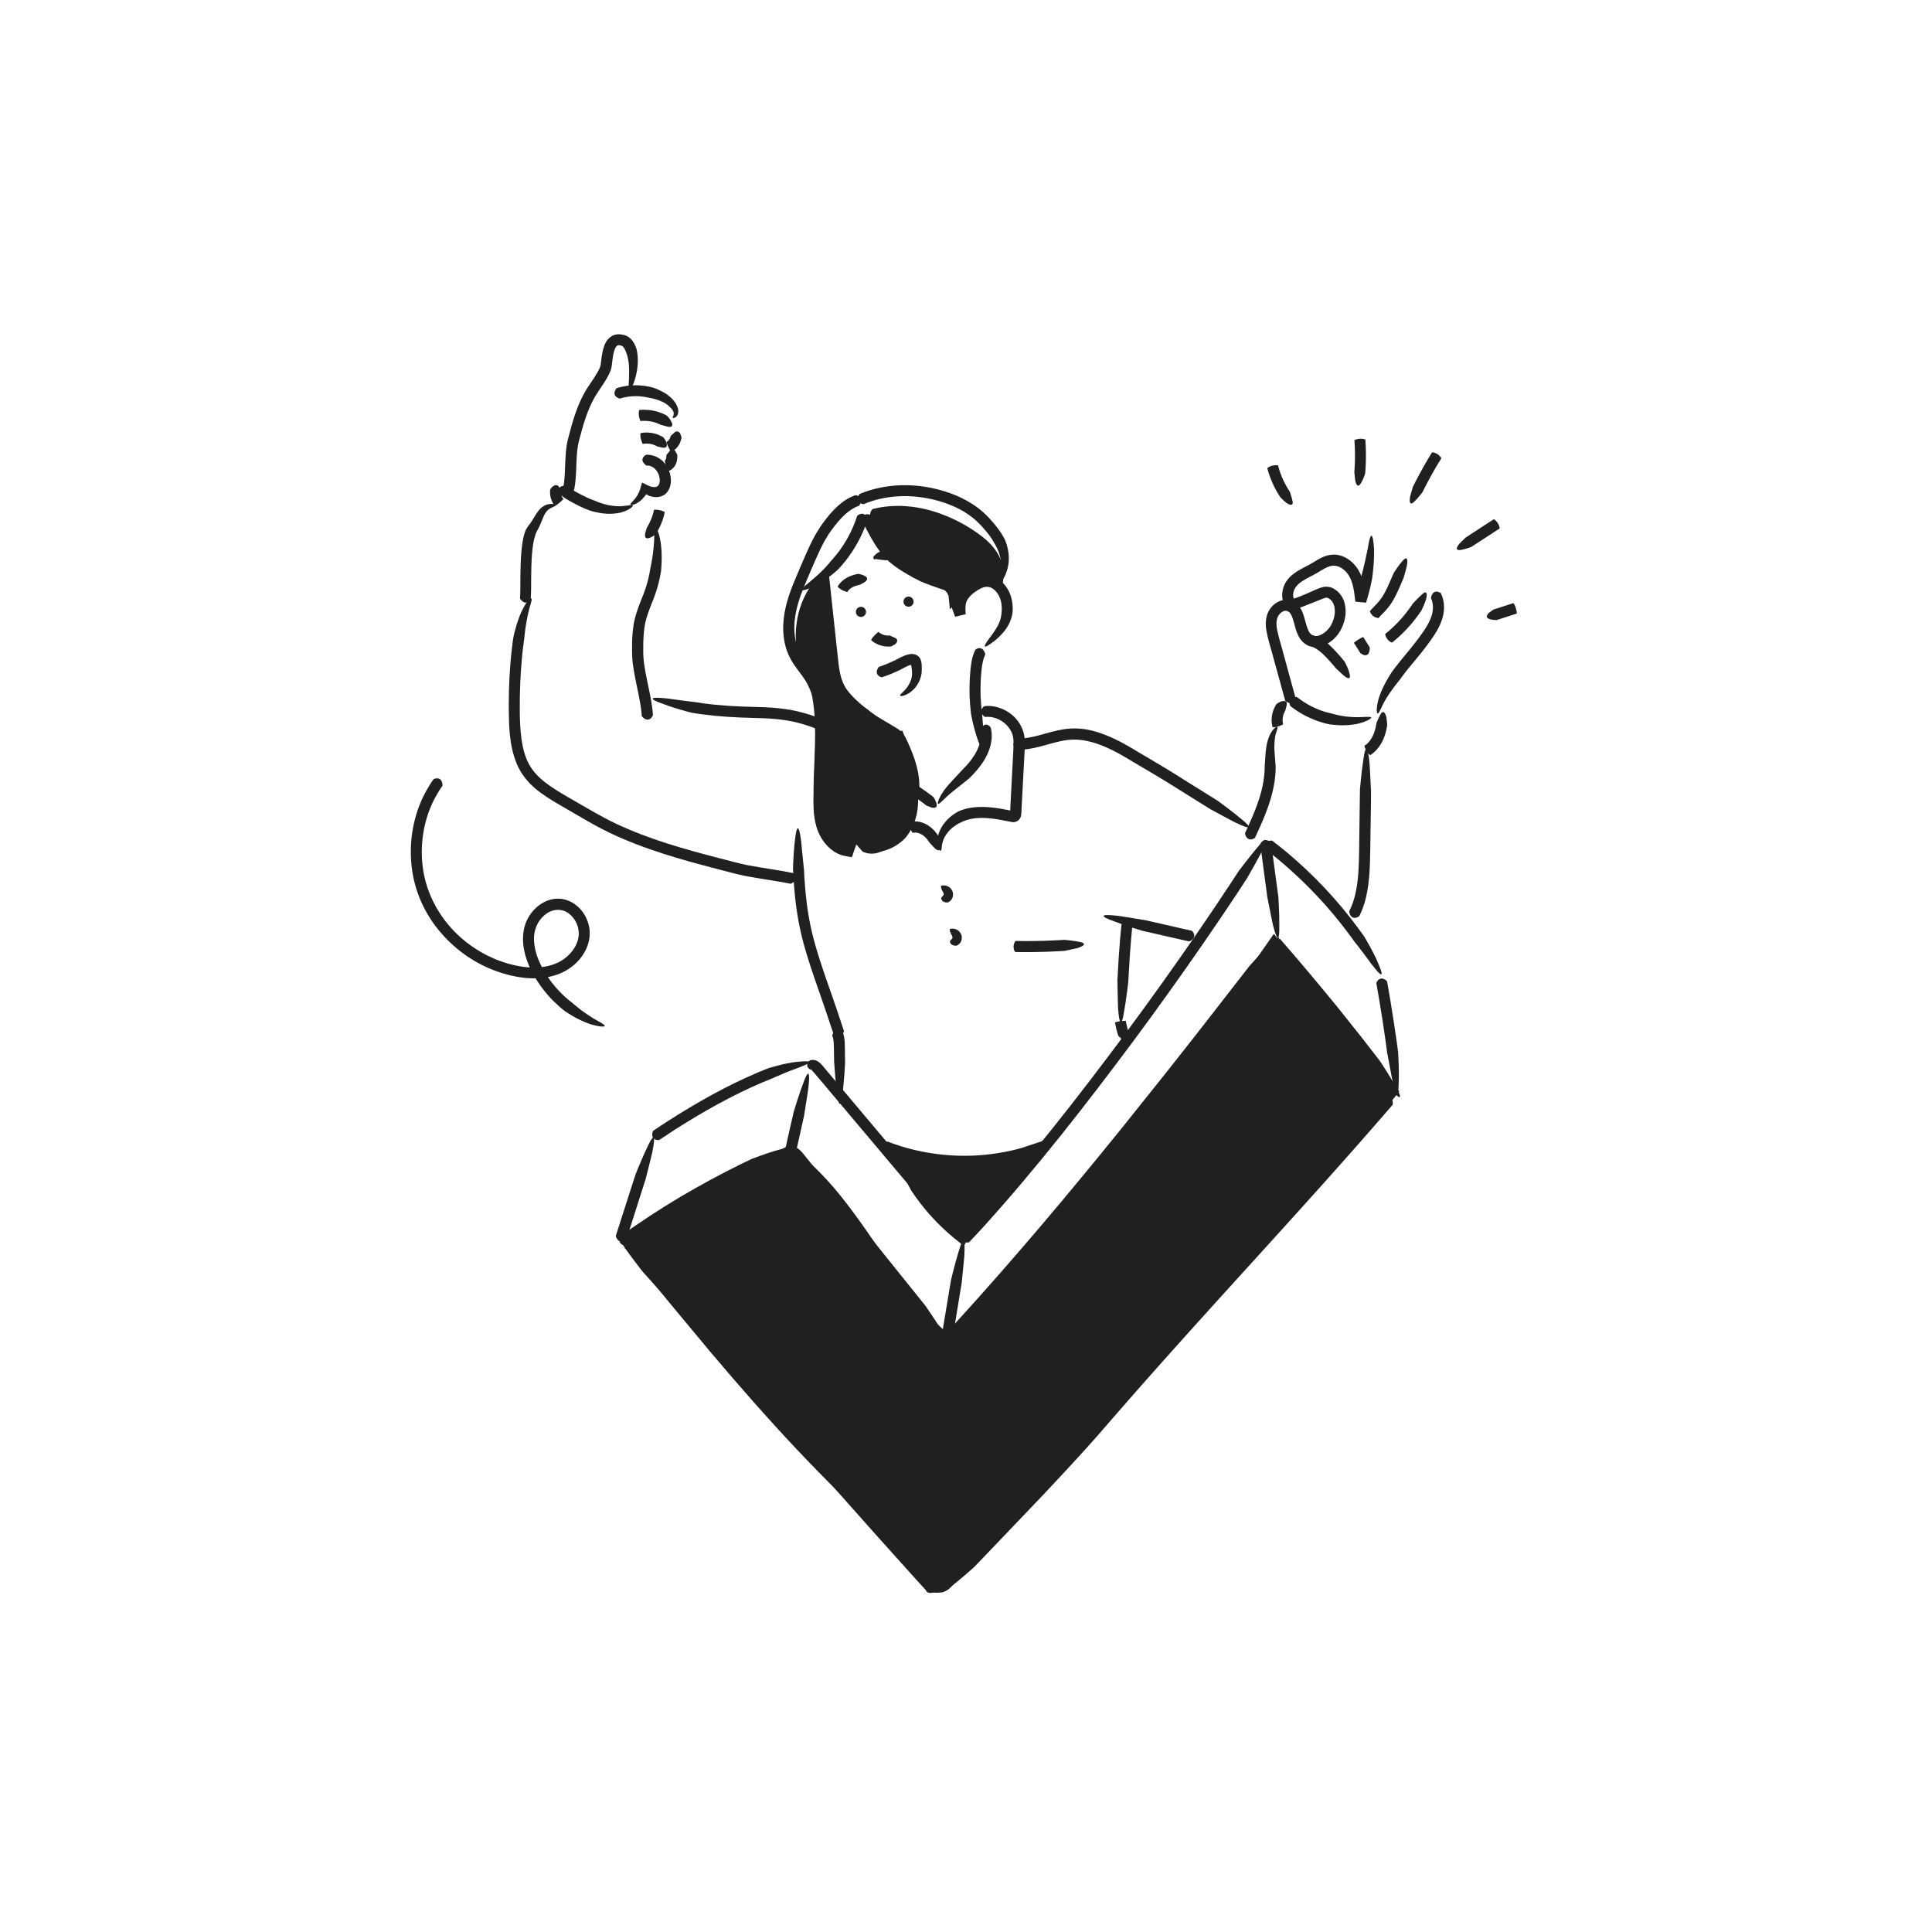 <svg xmlns="http://www.w3.org/2000/svg" viewBox="0 0 240 240"><path fill="#202020" d="M116.27 196.89s.03.03.04.09c.06.35-.01 1.01-.93.88-.02 0-.09-.02-.11-.04l-1.53-1.68c-6.33-6.99-12.55-14.08-18.78-21.14l-9.36-10.59-5.8-6.48s-1.29-1.64-2.12-2.85c-1.46-2.02-.57-1.5.59-.47-.08-.14 2.66 2.55 2.66 2.55l6.16 6.89 9.21 10.41c6.13 6.94 12.24 13.91 18.46 20.77l1.53 1.67Z"/><path fill="#202020" d="M77.86 154.68s-.04.03-.09.02c-.36.02-1.01-.13-.76-1.03 0-.02.03-.08.06-.11.62-.45 1.24-.88 1.87-1.31 2.4-1.65 4.87-3.2 7.41-4.63 1.26-.72 2.55-1.41 3.84-2.08l1.95-.98 1.25-.6s1.96-.76 3.39-1.14c2.4-.69 1.6-.03.25.71.08-.02-.74.4-1.56.84l-1.66.9-1.3.63-1.89.95c-1.25.65-2.5 1.32-3.72 2.02-2.46 1.4-4.85 2.9-7.18 4.5-.62.43-1.23.86-1.84 1.3Z"/><path fill="#202020" d="M98.2 143.73v-.03c.04-.11-.08-.26-.22-.43-.07-.09-.14-.19-.13-.34s.09-.38.48-.51c.02 0 .16-.03.21-.02.67.21.96.59 1.24.92l.71.88 14.48 18.02s1.19 1.71 1.95 2.98c1.32 2.11.47 1.53-.62.44.08.14-2.5-2.7-2.5-2.7l-14.37-17.88-.71-.88c-.18-.25-.45-.45-.52-.46Z"/><path fill="#202020" d="M118.42 166.68s-.03.03-.08.04c-.35.09-1 .07-.95-.86 0-.02.01-.09.03-.12l1.53-1.67c7.1-7.79 13.89-15.87 20.52-24.08 3.31-4.11 6.59-8.24 9.84-12.4l5.89-7.58s1.38-1.56 2.44-2.59c1.74-1.78 1.38-.81.57.5.12-.11-2.04 3.06-2.04 3.06l-6.27 8.07c-3.2 4.09-6.43 8.16-9.69 12.2-6.53 8.08-13.23 16.04-20.23 23.73l-1.54 1.68Z"/><path fill="#202020" d="M158.01 117.58s-.03-.03-.03-.09c-.05-.35.04-1.01.95-.86.02 0 .09.02.11.04l1.49 1.72c1.97 2.3 3.91 4.62 5.82 6.97l2.83 3.55 2.24 2.89s1.16 1.74 1.87 3.04c1.25 2.16.41 1.55-.63.42.08.14-2.42-2.76-2.42-2.76l-2.27-2.91-2.78-3.47c-1.87-2.3-3.77-4.58-5.7-6.82l-1.48-1.71Zm13.95 18.78s.03-.03.08-.05c.34-.1 1.01-.11.98.82 0 .02-.01.09-.03.12l-1.49 1.72c-9.17 10.56-18.73 20.76-27.99 31.19a748 748 0 0 0-6.9 7.88c-2.32 2.64-4.71 5.19-7.1 7.74l-7.24 7.58-1.26 1.31s-1.55 1.4-2.72 2.3c-1.94 1.57-1.46.65-.51-.56-.13.1 2.37-2.81 2.37-2.81l1.99-2.06 7.1-7.45c2.34-2.5 4.69-5.01 6.92-7.59 2.25-2.6 4.52-5.18 6.8-7.75 9.14-10.27 18.52-20.3 27.52-30.66l1.49-1.71Zm-73.02 6.46s-.01.04-.05.08c-.25.25-.83.55-1.25-.29 0-.02-.03-.09-.03-.12l.49-2.21.21-.9.28-1.23s.59-1.99 1.11-3.37c.83-2.36.91-1.34.73.2.06-.15-.55 3.65-.55 3.65l-.24 1.06-.2.91zm-21.13 11.12s-.01.04-.06.07c-.28.23-.88.49-1.23-.37 0-.02-.02-.09-.02-.12l.69-2.16 1.37-4.27.39-1.2s.77-1.94 1.41-3.27c1.03-2.27 1.02-1.24.71.28.08-.14-.87 3.58-.87 3.58l-.33 1.03-1.36 4.27-.69 2.16Z"/><path fill="#202020" d="M81.91 141.61s-.04.02-.09.02c-.35 0-1-.15-.74-1.05 0-.02.03-.08.06-.11.63-.43 1.27-.85 1.91-1.26 3.57-2.28 7.27-4.37 11.2-6.03l1.19-.48s2.03-.64 3.53-.79c2.52-.27 1.55.25.14.75.08 0-.78.27-1.63.63-.85.35-1.71.74-1.71.74l-.99.4c-3.82 1.62-7.47 3.68-10.99 5.93-.63.41-1.26.82-1.88 1.24Zm36.43 24.6s0 .04-.05.08c-.24.27-.8.61-1.27-.19 0-.01-.04-.08-.04-.11l.37-2.24.58-3.5.21-1.25s.48-2.03.92-3.44c.69-2.4.83-1.37.74.17.06-.15-.34 3.67-.34 3.67l-.18 1.07-.57 3.5z"/><path fill="#202020" d="m100.9 133.02-.01-.03c-.03-.09-.16-.13-.25-.15-.06 0-.13-.06-.27-.22-.11-.14-.18-.43.07-.76.02-.02.12-.12.18-.14.36-.13.79-.02 1.07.19.27.19.41.39.53.52l.73.87 14.26 16.94s1.23 1.68 2.02 2.93c1.37 2.08.5 1.52-.61.45.08.14-2.56-2.64-2.56-2.64l-14.15-16.8c-.42-.52-1.21-1.4-1-1.16Z"/><path fill="#202020" d="M120.45 154.28s-.03.03-.09.04c-.35.09-1 .06-.94-.87 0-.02.02-.09.03-.12l1.54-1.65c6.75-7.45 12.96-15.42 18.97-23.51 3-4.05 5.93-8.15 8.79-12.31 1.43-2.07 2.84-4.16 4.22-6.27l.91-1.39s1.25-1.66 2.2-2.79c1.57-1.93 1.3-.94.61.45.06-.06-.38.75-.84 1.58-.46.82-.94 1.66-.94 1.66l-1.3 1.99c-1.38 2.07-2.77 4.13-4.18 6.17-2.83 4.09-5.72 8.13-8.68 12.12-5.94 7.97-12.05 15.82-18.75 23.21l-1.56 1.67Z"/><path fill="#202020" d="M156.55 104.93s0-.04.02-.09c.15-.32.59-.82 1.27-.18.01.01.06.07.07.1l.3 2.25.42 3.14.17 1.25s.14 2.08.12 3.55c.04 2.49-.39 1.55-.76.05 0 .16-.74-3.61-.74-3.61l-.14-1.08-.42-3.14-.3-2.25Z"/><path fill="#202020" d="M157.22 105.53s-.04-.03-.05-.08c-.12-.33-.17-1 .76-1.03.02 0 .09 0 .12.02.61.46 1.2.95 1.8 1.43 3.32 2.79 6.32 5.96 8.88 9.45.25.34.51.69.75 1.04 0 0 1.1 1.81 1.67 3.18 1.01 2.29.24 1.57-.67.35.02.08-.49-.67-1.06-1.41-.55-.75-1.15-1.48-1.15-1.48-.2-.3-.42-.58-.63-.87-2.5-3.4-5.43-6.49-8.66-9.21-.58-.47-1.16-.95-1.75-1.4Zm13.74 16.64s0-.04.02-.09c.14-.33.55-.85 1.26-.25.01.01.06.07.07.1l.39 2.24q.435 2.64.81 5.28l.17 1.26s.13 2.09.08 3.57c-.03 2.5-.43 1.54-.76.04 0 .08-.17-.82-.34-1.74-.18-.93-.35-1.86-.35-1.86l-.14-1.07c-.24-1.75-.51-3.5-.8-5.24l-.39-2.23Z"/><path fill="#212121" d="M77.89 154.33c9.36 11.55 18.76 23.13 29.58 33.33 3.2 3.01 6.62 5.35 8.1 9.49.79.06 1.46.16 1.99-.42 8.51-9.26 17.02-18.52 25.53-27.77 4.09-4.46 8.19-8.91 12.28-13.37 6-6.53 12.01-13.07 17.56-19.99-4.89-6.14-9.77-12.28-14.66-18.42-3.28 4.68-6.56 9.36-9.83 14.05-3.29 4.7-7.1 8.31-10.66 13.46-1.91 2.76-5.68 6.27-8.04 8.66-2.21 2.24-3.44 4.23-5.41 6.69-2.12 2.66-4.31 4-6.44 6.66-7.47-5.79-11.48-17.37-19.99-23.57-6.28 3.72-13.63 6.43-19.69 11.32"/><path fill="#202020" d="M77.66 155.14s-.03-.04-.03-.09c-.04-.36.07-1.01.98-.82.02 0 .09.03.11.05l1.39 1.72 4.03 4.94 5.13 6.18c3.45 4.09 6.98 8.11 10.64 12.01 3.69 3.89 7.43 7.65 11.49 11.18 1 .92 1.97 1.91 2.82 3.02.41.57.82 1.14 1.15 1.77.18.3.32.63.48.95.07.14.15.36.19.45-.14 0 .38.03.55 0 .22-.03.33-.09.46-.23l1.36-1.48 2.72-2.96 21.77-23.69 10.89-11.84c3.63-3.95 7.26-7.89 10.8-11.9 1.77-2.01 3.52-4.03 5.23-6.08l2.23-2.72-2.13-2.68-10.02-12.59-1.25-1.57-.35-.44-2.09 2.99-4.61 6.59c-1.55 2.18-3.03 4.43-4.73 6.55-1.68 2.12-3.47 4.13-5.16 6.19-.85 1.04-1.68 2.09-2.47 3.16-.77 1.06-1.56 2.24-2.47 3.27-1.79 2.08-3.75 3.97-5.66 5.86-.97.95-1.87 1.88-2.71 2.91-.84 1.02-1.62 2.11-2.44 3.19-.81 1.07-1.67 2.19-2.65 3.17-.97.99-1.99 1.88-2.94 2.8-.32.31-.63.63-.93.95-.34.37-.45.48-1.16 1.34l-.22.26s-.07.13-.11.09l-.13-.11-.52-.44-.72-.61c-.37-.29-.71-.61-1.03-.95-1.36-1.29-2.53-2.72-3.65-4.18-2.23-2.93-4.18-6.01-6.29-8.94-2.12-2.91-4.36-5.75-7.14-7.97l-.63-.5-.86.5c-.8.45-1.61.88-2.42 1.31l-4.87 2.48c-1.62.82-3.22 1.66-4.79 2.55l-1.29.76-.32.19-.63.39-3.09 1.68c-2.12 1.27-1.55.45-.41-.64-.07.04.63-.57 1.39-1.15.75-.59 1.55-1.15 1.55-1.15l.61-.38.31-.18.42-.25 1.12-.65c.75-.43 1.51-.83 2.27-1.24 1.52-.8 3.05-1.57 4.58-2.34 1.52-.77 3.04-1.55 4.52-2.37l1.1-.63.43-.25c.18-.08.37-.27.55-.26l.84.66 1.03.82.97.89c2.58 2.38 4.65 5.18 6.64 7.99 1.97 2.81 3.82 5.68 5.9 8.35 1.06 1.31 2.14 2.6 3.36 3.74.29.3.62.55.93.82l.14.12.25-.28.45-.49c.3-.32.61-.63.92-.94.99-.96 2-1.84 2.92-2.78.93-.93 1.72-1.96 2.54-3.03.81-1.07 1.6-2.17 2.48-3.24.86-1.07 1.84-2.08 2.8-3.02 1.92-1.9 3.85-3.77 5.58-5.78.88-.99 1.59-2.06 2.41-3.19.81-1.1 1.65-2.17 2.51-3.22 1.71-2.09 3.49-4.09 5.14-6.17 1.66-2.06 3.13-4.29 4.68-6.49l4.61-6.59 2.52-3.6.58-.82s.05-.07.07-.01l.08.1.16.2.31.39.91 1.14 1.25 1.57 10.02 12.59 1.25 1.57.63.79.37.47.31.39.16.2c.05.07.13.13.04.2l-2.87 3.51c-1.72 2.07-3.48 4.1-5.25 6.11-3.56 4.03-7.19 7.97-10.82 11.92l-10.88 11.84-21.77 23.69-2.72 2.96-1.36 1.48c-.31.36-.84.62-1.29.66-.5.05-.65.02-1.46-.04-.08-.02-.18 0-.23-.04l-.09-.23-.19-.47c-.09-.22-.12-.32-.19-.48-.14-.28-.26-.58-.43-.85-.29-.56-.66-1.08-1.04-1.6-.78-1.02-1.69-1.95-2.67-2.85-4.03-3.51-7.87-7.35-11.56-11.25-3.69-3.92-7.23-7.96-10.69-12.06l-5.15-6.19-4.03-4.95-1.39-1.72Zm23.98-83.37s0-.05.02-.09c.16-.32.61-.8 1.27-.15.01.01.06.07.07.1l.24 2.25.91 8.44c.16 1.4.43 2.63 1.25 3.61.4.5.88.97 1.39 1.42.38.33.67.55 1.03.81 0 0 .38.32.93.72s1.27.87 1.89 1.23c1.07.58 1.41.8 1.24.9-.16.09-.81.02-1.57-.22.07.04-.83-.24-1.71-.67-.88-.41-1.72-.97-1.72-.97l-.54-.42c-.19-.15-.31-.25-.63-.53-.54-.48-1.07-1.01-1.52-1.62-.46-.61-.82-1.35-1.02-2.08-.21-.73-.31-1.46-.39-2.16l-.89-8.32-.24-2.26Z"/><path fill="#202020" d="M106.46 64.12s.01-.04.06-.07c.27-.21.88-.52 1.23.36 0 .02.02.09.02.12-.24.75-.53 1.49-.88 2.2-.53 1.07-1.17 2.08-1.92 3.02-.28.34-.56.68-.87.99 0 0-.39.38-.97.82-.58.45-1.36.94-2.03 1.27-1.14.56-1.56.56-1.5.4.05-.18.54-.57 1.12-1.05-.07.03.64-.52 1.28-1.15.66-.62 1.23-1.35 1.23-1.35.24-.25.45-.52.68-.79a15 15 0 0 0 2.56-4.78Z"/><path fill="#202020" d="M107.1 64.67s-.02-.04 0-.09c.04-.36.3-.96 1.14-.58.02 0 .08.05.1.07.33.68.66 1.34 1.02 1.98.55.98 1.17 1.91 1.94 2.63.75.68 1.78 1.3 2.74 1.84.36.2.73.38 1.1.56 0 0 .42.24 1.05.59.55.3 1.27.69 2.03 1.1 2.21 1.13 1.19 1.08-.32.69.07.04-.82-.22-1.72-.54-.9-.31-1.81-.69-1.81-.69q-.495-.24-.99-.51c-1.06-.6-2.05-1.17-3.03-2.04-.93-.88-1.6-1.91-2.19-2.95-.38-.68-.73-1.37-1.06-2.05Z"/><path fill="#202020" d="M117.84 73.85s0-.05.02-.1c.14-.36.59-.81 1.26-.21.01.01.06.06.07.09.11.7.29 1.39.54 2.05l.11.27.03.07v.03l.02.02-1.31.32v-.17h-.01c-.03-.42-.05-.88.04-1.38.08-.5.32-1.02.62-1.41.31-.4.67-.71 1.03-.97s.74-.51 1.21-.7c.46-.19 1.02-.3 1.57-.19.55.1 1.04.37 1.42.72.75.68 1.16 1.64 1.29 2.56.07.48.07.97 0 1.45 0 0-.09.61-.47 1.31-.37.71-1.02 1.42-1.6 1.89-1.99 1.57-1.44.63-.52-.55-.07.05.52-.64.88-1.41.38-.76.39-1.58.39-1.58.03-.31.02-.61-.02-.92-.1-.69-.39-1.32-.86-1.74s-.96-.52-1.56-.27c-.58.25-1.28.75-1.66 1.24-.4.49-.44 1.06-.38 1.87s.01.15.01.15v.01l-1.31.32v-.02l-.02-.04-.03-.08-.12-.31c-.29-.75-.49-1.53-.62-2.33Zm-11.57-12.32s.05-.02.11 0c.2.04.44.16.54.37.11.2.07.49-.14.85 0 .01-.05.07-.07.08-.6.19-1.17.58-1.69 1.03-.64.58-1.21 1.28-1.75 2.02-.53.72-.96 1.51-1.36 2.33-.77 1.65-1.53 3.44-2.21 5.13-.67 1.71-1.13 3.47-1.01 5.21.06.86.26 1.71.63 2.46s.95 1.46 1.52 2.24 1.14 1.7 1.36 2.77c.19.97.3 1.93.36 2.89.12 1.93.05 3.84-.02 5.72s-.16 3.76-.06 5.57l.04.54.04.32c.02.21.06.42.09.62 0 0 .03.49.17 1.13.13.64.41 1.4.83 1.92.35.44.69.65.86.8.18.15.22.24.14.28-.15.07-.88 0-1.57-.57.06.09-.77-.62-1.18-1.57-.45-.93-.64-1.93-.64-1.93-.04-.23-.06-.46-.09-.68l-.03-.34-.03-.38-.03-.72c-.06-1.89.04-3.76.11-5.6s.12-3.67-.03-5.47c-.08-.87-.19-1.84-.4-2.6-.23-.76-.71-1.46-1.26-2.2-.54-.73-1.16-1.51-1.57-2.47-.41-.94-.6-1.96-.63-2.95-.07-2 .5-3.92 1.19-5.67.73-1.75 1.42-3.41 2.23-5.14.42-.85.9-1.7 1.47-2.49.56-.77 1.17-1.53 1.92-2.2.61-.54 1.32-1.04 2.16-1.31Z"/><path fill="#202020" d="M107.32 62.63s-.04.02-.09 0c-.33-.07-.97-.33-.52-1.17 0-.02.05-.08.08-.1.74-.31 1.5-.55 2.27-.72 3.12-.7 6.4-.37 9.36.77 1.48.58 2.9 1.41 4.07 2.55.57.58 1.08 1.15 1.56 1.81.34.47.55.82.78 1.27 0 0 .25.52.39 1.29.16.76.13 1.76-.12 2.5-.18.63-.41 1-.56 1.19-.15.2-.24.22-.27.13-.08-.17.06-.78.09-1.49-.03.07.08-.78-.15-1.6-.19-.82-.68-1.56-.68-1.56-.1-.17-.19-.35-.3-.52-.11-.18-.19-.29-.44-.62-.42-.54-.93-1.12-1.42-1.58-1.01-.95-2.26-1.66-3.59-2.16-2.67-1-5.65-1.28-8.42-.66-.7.16-1.39.38-2.05.65Zm3.51 28.63s0-.01.02-.03c.15-.14.58-.42 1.2-.45h.06c0 .01.08.22.19.53.1.31.24.72.38 1.12.27.81.49 1.63.49 1.63s.02.57-.09 1c-.12.71-.48.52-.74.18-.02.05-.5-.85-.5-.85s-.22-.78-.48-1.56c-.13-.39-.26-.78-.36-1.07-.11-.29-.18-.49-.18-.5Zm-1.22-7.13s-.05.01-.1 0c-.39-.09-.88-.47-.39-1.22 0-.01.05-.07.08-.08.66-.2 1.37-.52 1.99-.81.37-.19.79-.44 1.29-.62.12-.04.24-.08.4-.12.22-.04.42-.06.62-.02.4.06.75.32.88.72 0 0 .02.06.05.17.01.05.03.14.04.2 0 .05.01.11.02.18.02.27.03.57 0 .99-.06.83-.56 1.8-1.2 2.3-.52.45-.95.58-1.19.63-.25.04-.33-.01-.29-.1.07-.17.57-.51.95-1.07-.06.05.47-.6.53-1.4.04-.37-.02-.79-.08-1.11-.02-.07-.03-.15-.05-.18h-.01l-.2.06c-.34.13-.7.33-1.13.56-.74.35-1.42.65-2.21.9Zm2.74 13.22s-.01-.04 0-.09c.1-.3.4-.94 1.21-.42.02 0 .07.06.09.09.25.78.38 1.6.4 2.42.02 1.23-.24 2.5-.83 3.62-.22.42-.49.81-.8 1.17 0 0-.4.44-1.05.85-.65.43-1.57.78-2.36.84-.66.07-1.09-.02-1.32-.1s-.28-.16-.21-.22c.14-.12.75-.18 1.41-.43-.08 0 .75-.23 1.42-.75.34-.25.65-.55.86-.79s.32-.42.32-.42c.21-.24.37-.51.53-.79.47-.89.69-1.92.67-2.95-.02-.69-.13-1.38-.34-2.04Zm8.78-16.58s.02-.05.07-.08c.32-.26.89-.36 1.18.5 0 .02.02.08.02.11-.3.59-.4 1.27-.48 2-.14 1.38-.16 2.77-.05 4.15.03.41.07.82.13 1.22 0 0 .04.47.09 1.19.06.69.17 1.55.27 2.27.47 2.41-.12 1.62-.74.16 0 .08-.32-.8-.57-1.73-.26-.93-.43-1.9-.43-1.9-.04-.37-.08-.74-.11-1.11-.12-1.46-.1-2.94.05-4.4.08-.77.2-1.62.58-2.39Z"/><path fill="#202020" d="M121.75 90.73s0-.02.02-.05c.08-.07.21-.19.3-.4.05-.1.12-.19.27-.25.14-.06.4-.02.64.23.02.02.08.1.1.14.21.9.12 1.81-.16 2.62-.34 1.02-.92 1.89-1.57 2.66-.29.35-.6.66-.91.97 0 0-.41.35-.96.78-.55.44-1.24.97-1.77 1.44-.88.83-1.13 1.13-1.2.94-.05-.18.19-.81.66-1.47-.07.05.51-.72 1.17-1.41.64-.7 1.28-1.38 1.28-1.38.25-.25.49-.49.7-.75.57-.68 1.05-1.42 1.31-2.21.21-.62.26-1.28.13-1.86Z"/><path fill="#202020" d="M122.46 89.09s-.04 0-.08-.03c-.13-.07-.32-.21-.43-.42-.1-.2-.14-.48.24-.85a.4.4 0 0 1 .12-.07c.91-.1 1.81.12 2.58.53.93.49 1.7 1.3 2.11 2.31.43 1.05.3 2.1.27 2.98l-.29 5.43-.07 1.36c-.02.24 0 .38-.06.92-.05.42-.35.76-.74.85-.19.06-.41.02-.59-.02l-.48-.09-.66-.13c-.44-.08-.87-.15-1.3-.19-.86-.09-1.7-.1-2.5.07-.52.12-.78.21-1.15.4 0 0-.42.16-.92.53-.51.36-1.03.97-1.29 1.59-.21.52-.22.91-.25 1.14s-.08.32-.16.27c-.15-.08-.47-.77-.31-1.65-.05.09.15-.98.84-1.8.64-.85 1.63-1.38 1.63-1.38.22-.11.47-.2.7-.28.25-.07.37-.12.96-.22.97-.15 1.94-.11 2.86 0 .46.06.91.14 1.36.22l.58.11c.08.02.06.01.06.01l.03-.64.07-1.34.28-5.34c.05-.9.1-1.7-.19-2.34-.28-.66-.82-1.23-1.48-1.58-.56-.3-1.19-.44-1.79-.38Zm-9.44 9.51v-.04c.05-.2.24-.66.68-1.08 0 0 .04-.03.05-.03 0 0 .15.1.37.24.21.14.49.34.77.53.55.39 1.07.8 1.07.8s.26.38.35.73c.2.55-.15.65-.49.58 0 .04-.73-.26-.73-.26s-.49-.39-1.01-.75c-.26-.18-.52-.36-.72-.49l-.34-.22Z"/><path fill="#202020" d="m113.36 103.46-.02-.03c-.08-.18-.44-.58-.39-1.22 0-.01.01-.06.02-.07 0 0 .09-.03.23-.06.14-.02.33-.05.56-.04.46 0 1.02.17 1.48.46.48.29.85.69 1.07.99.23.3.35.51.35.51s.2.61.17 1.07c.03.75-.36.62-.69.32 0 .03-.67-.74-.67-.71 0 0-.1-.17-.27-.38-.17-.22-.41-.47-.69-.63-.28-.17-.6-.25-.81-.25-.22 0-.34.04-.35.04Zm-11.29-14.14s.04.02.07.07c.22.31.4.92-.48 1.19-.02 0-.09.02-.12.01-.67-.28-1.36-.51-2.06-.71-1.93-.55-3.93-.66-6.02-.7-2.09-.05-4.19-.17-6.29-.45-.43-.06-.85-.12-1.27-.2 0 0-.52-.12-1.2-.32-.69-.2-1.54-.47-2.23-.73-2.36-.82-1.32-.9.21-.73-.07-.03.83.1 1.76.23.92.13 1.86.23 1.86.23l1.05.16c2.02.28 4.08.39 6.14.44 2.07.04 4.26.15 6.34.75.76.21 1.5.46 2.23.76Z"/><path fill="#202020" d="M81.09 88.85s0 .05-.03.1c-.18.36-.67.74-1.28.08a.4.4 0 0 1-.06-.1c-.04-.7-.16-1.43-.3-2.16-.26-1.39-.6-2.78-.8-4.26-.1-.74-.11-1.54-.1-2.24 0-.73.03-1.47.13-2.22.16-1.53.79-2.97 1.29-4.25a15.5 15.5 0 0 0 .86-3.27s.11-.49.22-1.16.2-1.53.24-2.25c.03-1.22.08-1.62.24-1.51.15.11.38.72.52 1.5 0-.08.16.85.17 1.83.03.97-.07 1.97-.07 1.97-.03.23-.08.45-.12.67-.05.23-.08.39-.18.81-.18.71-.41 1.42-.67 2.09-.53 1.34-1.03 2.54-1.14 3.87-.07.66-.1 1.34-.1 2.04-.01.72 0 1.34.1 2.01.18 1.34.51 2.71.78 4.11.14.76.27 1.53.32 2.33Zm23.75 39.16s.01.04 0 .09c-.09.35-.42.91-1.21.42-.01 0-.07-.06-.09-.08l-.72-2.15c-1.03-3.12-2.23-6.2-3.09-9.45-.42-1.63-.72-3.29-.91-4.95-.1-.83-.16-1.66-.23-2.5l-.08-1.41s.05-2.1.24-3.57c.26-2.48.58-1.49.76.04.01-.08.08.84.18 1.77.09.93.19 1.88.19 1.88l.03.65c.01.23.02.36.06.84.05.8.13 1.6.22 2.39.19 1.58.48 3.14.89 4.68.82 3.08 1.99 6.12 3.02 9.2l.72 2.16Z"/><path fill="#202020" d="M98.49 108.45s.05.01.08.05c.28.26.55.84-.26 1.25-.01 0-.08.03-.11.03-.71-.15-1.46-.27-2.2-.39-1.15-.19-2.31-.36-3.49-.59-1.22-.25-2.29-.57-3.45-.86-2.27-.59-4.54-1.2-6.79-1.93s-4.48-1.56-6.62-2.6c-1.07-.51-2.13-1.1-3.14-1.69l-3.04-1.76c-1.02-.6-2.05-1.22-3-2.03-.95-.8-1.78-1.85-2.27-3.03-.98-2.37-.98-4.84-1-7.18 0-2.36.11-4.73.38-7.09l.12-.98.11-.67s.46-2.1 1.19-3.44c.16-.28.29-.51.41-.69.14-.17.25-.3.34-.38.18-.17.27-.17.29-.08.05.19-.17.75-.35 1.46.04-.07-.2.78-.34 1.69-.15.9-.23 1.84-.23 1.84-.03.21-.07.42-.09.64l-.04.32-.05.42c-.04.28-.06.56-.09.85-.22 2.26-.3 4.55-.28 6.82.01 1.14.06 2.27.21 3.36s.41 2.15.9 3.07c.96 1.86 2.93 3.02 4.89 4.17l3 1.73c.98.56 1.97 1.1 2.99 1.58 2.05.96 4.18 1.76 6.35 2.45s4.39 1.29 6.61 1.86c1.1.27 2.26.61 3.31.82 1.1.21 2.24.38 3.38.57.75.12 1.5.24 2.27.41Z"/><path fill="#202020" d="M65.97 74.4s0 .05-.04.09c-.22.33-.74.66-1.28-.06 0-.01-.05-.07-.05-.11.04-.72.04-1.48.04-2.24.02-1.55.03-3.11.27-4.72.08-.44.16-.89.34-1.36.01 0 .03-.13.19-.38.16-.29.33-.45.51-.73.19-.27.38-.6.6-.95s.5-.74.86-.99c.63-.42 1.11-.36 1.34-.33.25.04.31.11.25.18-.1.16-.76.29-1.12.75.03-.01-.08.09-.22.34-.14.24-.29.66-.48 1.11-.09.22-.2.45-.31.67-.1.2-.25.44-.27.53-.11.22-.14.46-.15.44a8 8 0 0 0-.22.96c-.22 1.44-.23 2.98-.25 4.51 0 .76 0 1.51-.05 2.3Z"/><path fill="#202020" d="m69.98 61.99-.02.03c-.14.13-.47.52-.99.81l-.05.02s-.1-.12-.21-.3-.22-.43-.29-.69c-.15-.52-.07-1.06-.07-1.06s.19-.34.47-.46c.41-.22.6.09.71.27.02 0 .16.39.17.38 0 0-.04.27.04.53.07.27.24.47.24.47"/><path fill="#202020" d="M69.49 61.31s-.04-.04-.05-.11c-.06-.21-.05-.5.11-.66.16-.17.44-.21.83-.2.02 0 .07 0 .09.02.38.39 1.08.74 1.72 1.09l.62.31c.36.17.73.32 1.1.45 0 0 .44.21 1.07.39.62.19 1.44.31 2.14.29 1.17-.09 1.55-.27 1.5-.06-.05.17-.61.6-1.42.81.09 0-.89.25-1.91.17-1.02-.06-2-.38-2-.38-.36-.13-.71-.28-1.06-.44l-.67-.33c-.68-.38-1.38-.67-2.08-1.35Zm11.75 2.01h.04c.2-.01.71-.02 1.25.26 0 0 .05.03.05.04s-.04.2-.11.47-.19.62-.33.96c-.27.68-.67 1.3-.67 1.3s-.38.33-.74.45c-.57.24-.65-.14-.59-.47-.02 0 .04-.18.09-.36.05-.19.1-.37.1-.37s.32-.51.55-1.08c.11-.28.21-.57.27-.79s.09-.38.09-.38Zm36 47.7s.05.09-.09-.18c-.1-.2-.25-.43-.26-.74v-.06s.26-.1.57-.03c.31.06.63.25.82.63.22.38.08.96-.14 1.17-.21.23-.38.29-.38.29.01.02-.54.06-.75-.26-.17-.22-.06-.37.03-.46.09-.08.19-.2.19-.24 0 0 .02-.05 0-.1-.01-.05 0-.03 0-.03.17.11-.05.22 0 .02Zm1.09 5.37s.05.09-.09-.18c-.1-.2-.25-.43-.26-.74v-.06s.26-.1.57-.03c.31.06.63.25.82.63.22.38.08.96-.14 1.17-.21.23-.38.29-.38.29.01.02-.54.06-.75-.26-.17-.22-.06-.37.03-.46.09-.08.19-.2.19-.24 0 .01.02-.05 0-.1-.01-.05 0-.03 0-.03.17.11-.05.22 0 .02Zm21.04-2s0-.05.04-.09c.23-.29.78-.64 1.27.14 0 .01.04.08.04.11-.09.74-.16 1.48-.22 2.23q-.165 1.965-.27 3.96l-.07 1.26s-.24 2.07-.5 3.52c-.37 2.46-.64 1.47-.75-.07-.04.16-.1-3.69-.1-3.69l.06-1.09q.105-1.995.27-3.99c.06-.76.14-1.52.23-2.28Z"/><path fill="#202020" d="m138.5 127.02.03-.02c.19-.07.67-.19 1.27-.19h.06c-.04.03.31 1.44.35 1.43 0 0-.05.27-.18.51-.16.38-.48.4-.7.28-.02.04-.41-.36-.41-.36s-.14-.4-.24-.81-.17-.85-.17-.85Zm-35.11 1.63s-.01-.03 0-.07c.05-.13.12-.34.26-.52.14-.16.4-.34.89-.05.02.01.09.07.11.11.37.94.28 1.77.31 2.5v.19l.02 1.26s-.11 2.08-.29 3.55c-.25 2.48-.57 1.5-.76-.04-.03.16-.31-3.67-.31-3.67l-.02-1.09v-.19c-.02-.77 0-1.5-.21-1.98"/><path fill="#212121" d="M109.57 142.27c6.32 2.58 13.63 2.65 20 .17-3.26 3.53-6.35 8.19-10 11.31-3.54-2.74-6.44-6.49-8.14-10.63"/><path fill="#202020" d="M109.77 143.08s-.04-.02-.07-.06c-.22-.29-.43-.9.45-1.2.02 0 .09-.02.12-.01.68.27 1.39.5 2.09.71 3.8 1.1 7.85 1.35 11.75.7 1-.16 1.89-.36 2.95-.66.98-.34 1.95-.64 2.95-1l1.5-.54.37-.14c-.02.05-.16.18-.23.27l-.53.58-2.11 2.35-1.26 1.5-1.92 2.36c-1.11 1.37-2.24 2.74-3.47 4.05-.61.66-1.24 1.28-1.93 1.9l-.49.44-.25.22s-.08.09-.12.09l-.13-.1-.9-.72c-.34-.29-.69-.58-1.02-.89-.67-.61-1.31-1.25-1.91-1.92-.31-.33-.59-.68-.88-1.03l-.42-.53-.36-.48c-.26-.34-.49-.69-.73-1.04 0 0-1.06-1.87-1.49-3.3-.76-2.41-.07-1.58.7-.29-.02-.08.43.71.94 1.47s1.08 1.51 1.08 1.51l.33.48.55.75a26 26 0 0 0 3.38 3.62l.47.4.24.2.12.1.2-.18c.6-.57 1.2-1.15 1.76-1.76 1.14-1.22 2.21-2.52 3.28-3.83l1.92-2.37.69-.83-.06.02c-.91.24-1.99.5-3 .65-4.11.68-8.36.42-12.36-.74-.74-.22-1.48-.46-2.2-.75m16.36-24.83s-.02 0-.04-.03c-.14-.2-.33-.7.02-1.28 0-.01.04-.05.05-.05.02 0 .41 0 .98.01.57 0 1.33 0 2.08-.02 1.51-.03 3-.13 3-.13s.98.08 1.69.22c1.19.18.76.53.04.76.08.03-1.73.39-1.73.39s-1.5.1-3.02.13c-.76.02-1.52.02-2.09.02-.58 0-.97-.01-.99-.01ZM71.32 60.83s0 .05-.05.09c-.27.31-.84.54-1.26-.24 0-.01-.04-.08-.04-.11.13-.68.18-1.41.21-2.16.04-.88.06-1.78.17-2.71.05-.46.15-.96.27-1.4l.35-1.3c.48-1.72 1.12-3.52 2.17-5.07.5-.76 1-1.46 1.34-2.18.1-.23.09-.23.14-.45l.08-.64c.06-.45.12-.92.27-1.42.15-.48.37-1.08 1.02-1.48.32-.2.7-.25 1.03-.23.32.04.57.07.93.26l.21.14.1.08c.06.06.13.11.18.17.11.12.19.24.27.37.15.25.25.5.34.74 0 0 .17.59.18 1.35.02.78-.12 1.69-.34 2.42-.37 1.24-.69 1.52-.76 1.36-.09-.16-.01-.78.01-1.52-.03.07.06-.81-.03-1.69-.04-.43-.13-.85-.23-1.15-.09-.3-.18-.47-.18-.47-.06-.16-.14-.32-.22-.42-.1-.11-.11-.18-.33-.24-.32-.09-.43-.05-.55.07-.14.14-.29.48-.37.84-.09.37-.14.78-.19 1.22-.03.22-.05.44-.11.71-.1.38-.2.53-.3.76-.43.85-.97 1.57-1.42 2.28-.91 1.38-1.46 2.97-1.93 4.63l-.34 1.25c-.1.39-.17.78-.22 1.19-.09.82-.11 1.68-.15 2.57-.04.76-.08 1.55-.24 2.35Z"/><path fill="#202020" d="M77.04 49.51s-.04.01-.09 0c-.29-.1-.94-.4-.42-1.21.01-.01.06-.07.1-.09.8-.25 1.63-.36 2.45-.35.22 0 .43.02.65.04q.69.06 1.35.24s.54.16 1.22.52c.68.35 1.5 1.02 1.82 1.81.15.33.18.68.1.94-.08.25-.24.4-.36.46-.26.12-.34.01-.3-.06.08-.14.31-.53-.12-1.01.04.07-.42-.58-1.21-.91-.76-.36-1.65-.49-1.65-.49-.32-.07-.65-.13-.98-.16-.18-.01-.36-.03-.54-.03-.69 0-1.38.08-2.02.29Z"/><path fill="#202020" d="m79.56 52.29-.02-.03c-.08-.19-.27-.67-.15-1.27 0-.01.01-.05.02-.06.01 0 .24-.03.57-.03s.77.03 1.2.12c.86.16 1.63.59 1.63.59s.44.4.6.8c.31.63-.11.67-.47.59.01.02-.8-.23-.8-.2 0 0-.59-.32-1.25-.44-.33-.06-.66-.09-.91-.08-.25 0-.42.02-.43.03Zm.28 2.86-.02-.03c-.07-.18-.3-.64-.27-1.25 0-.01 0-.05.01-.06.01 0 .2-.05.48-.07s.65-.01 1.01.06c.73.12 1.35.52 1.35.52s.33.38.41.74c.15.57-.25.59-.52.55 0 .02-.61-.16-.61-.14 0 0-.41-.25-.89-.33-.47-.09-.95 0-.95 0Zm.5 2.71s-.03 0-.06-.03c-.1-.09-.27-.22-.39-.42-.11-.18-.19-.49.25-.85.02-.01.1-.06.14-.07 1.04-.05 2 .55 2.5 1.35.35.55.56 1.16.56 1.85 0 .53-.14 1.17-.65 1.65 0 0-.08.08-.26.18-.17.1-.44.21-.76.23-.32.03-.66-.03-.97-.14-.18-.07-.26-.11-.27-.13l-.11-.1s-.09.1-.14.15c-.11.14-.27.35-.42.49-.49.48-.92.64-1.16.69-.25.05-.33 0-.3-.08.06-.17.55-.53.89-1.12-.02.02.04-.07.12-.24.02-.04.04-.09.07-.14.03-.07.08-.18.12-.3.08-.28.17-.58.26-.89.22.11.45.23.68.34.25.12.48.2.55.2.22.04.41.04.53 0 .23-.08.28-.22.28-.22.1-.11.16-.34.16-.6 0-.36-.13-.78-.34-1.1-.3-.48-.8-.75-1.3-.73Z"/><path fill="#202020" d="M82.96 58.54s-.01 0-.03-.03c-.16-.16-.23-.66-.34-1.24 0-.01-.01-.05-.01-.05-.02 0 .05.01.13-.16s.07-.55.07-.53c0 0 .14-.19.3-.37.19-.32.48-.43.73-.2.05-.04.35.57.33.56v.31c-.01.19-.04.46-.16.76s-.34.57-.57.73c-.23.17-.45.22-.45.22"/><path fill="#202020" d="m83.4 56.13-.03-.02c-.15-.14-.37-.59-.57-1.15 0-.01-.02-.05-.02-.05s.21-.1.35-.31c.15-.21.18-.45.18-.45s.16-.13.35-.3c.24-.3.54-.34.75-.1.05-.05.28.61.25.62 0 0-.08.56-.4 1.01-.15.23-.36.43-.53.56s-.31.19-.32.2Zm42.98 36.99s-.05 0-.1-.04c-.36-.22-.67-.74.03-1.28a.5.5 0 0 1 .1-.05c.67.01 1.37-.1 2.07-.26 1.03-.24 2.09-.6 3.24-.82 1.14-.24 2.41-.24 3.56.01 2.33.5 4.32 1.65 6.21 2.8 1.93 1.13 3.84 2.26 5.7 3.45l4.04 2.52s1.69 1.22 2.82 2.17c1.95 1.56.95 1.29-.44.62.12.11-3.25-1.72-3.25-1.72l-4.17-2.6c-1.84-1.17-3.7-2.25-5.56-3.35-1.84-1.13-3.74-2.16-5.73-2.55-1-.2-1.97-.19-2.98.02-1.01.2-2.04.54-3.14.8-.77.18-1.58.31-2.42.3Z"/><path fill="#202020" d="M155.91 104.05s-.02.04-.07.07c-.3.19-.94.37-1.17-.53 0-.02-.01-.09 0-.12.32-.68.63-1.36.92-2.05.71-1.67 1.29-3.38 1.46-5.12.04-.4.06-.79.06-1.19 0 0 .03-.48.08-1.22.05-.71.15-1.66.47-2.4.25-.63.56-.96.75-1.11.2-.15.29-.15.3-.05.03.19-.26.7-.34 1.4.02-.07-.12.75-.04 1.66l.14 1.9c0 .38-.02.77-.06 1.15-.19 1.95-.83 3.79-1.56 5.52-.3.71-.62 1.4-.94 2.09"/><path fill="#202020" d="m159.4 89.98-.03.02c-.18.08-.63.33-1.23.34h-.06s-.06-.2-.09-.48c-.04-.28-.03-.66.03-1.02.12-.74.53-1.36.53-1.36s.39-.33.76-.38c.58-.12.57.29.52.55.01 0-.17.59-.15.59 0 0-.25.39-.32.85-.09.46.04.91.04.91Zm.89-2.3s-.04-.03-.05-.09c-.14-.36-.13-.99.78-1.01.02 0 .09 0 .11.02.56.44 1.16.83 1.79 1.15.46.22.92.43 1.41.59.37.13.76.23 1.14.31 0 0 .47.14 1.12.26.65.13 1.5.19 2.21.18 1.2-.05 1.6-.09 1.52.1-.09.16-.68.47-1.46.66.09 0-.85.23-1.85.24-1 .04-2.01-.14-2.01-.14-.37-.09-.75-.18-1.11-.31-.55-.18-1.08-.41-1.6-.66-.72-.36-1.39-.8-2.02-1.29Zm-12.28 27.93s.04.01.08.05c.25.26.55.83-.28 1.25-.02 0-.09.03-.12.03l-2.21-.5-2.4-.55-1.23-.28s-1.99-.6-3.37-1.13c-2.35-.83-1.33-.91.21-.73-.15-.06 3.64.57 3.64.57l1.06.24 2.4.55 2.22.51Zm20.82-1.8s-.02.04-.08.07c-.34.21-.95.3-1.14-.58 0-.02-.01-.08 0-.11.32-.62.55-1.29.72-1.98.45-1.85.48-3.85.51-5.86l.08-6.03.02-1.26s.17-2.08.4-3.54c.32-2.48.61-1.49.76.05.03-.16.21 3.68.21 3.68v1.09l-.09 6.06c-.04 2.01-.05 4.08-.55 6.16-.19.78-.46 1.55-.83 2.28Z"/><path fill="#202020" d="M170.24 93.79s-.01 0-.05-.01c-.21-.1-.53-.48-.69-1.08 0-.01-.01-.05 0-.06 0 0 .17-.1.38-.3s.45-.52.63-.88c.37-.72.47-1.61.47-1.61s.21-.55.44-.97c.32-.71.61-.42.75.05.05-.06.17 1.15.15 1.16 0 0-.03.25-.12.63-.08.38-.24.89-.48 1.37s-.58.93-.89 1.23-.57.46-.58.47Zm-9.28-7.12s.01.04 0 .09c-.11.34-.47.89-1.23.36-.01 0-.07-.06-.08-.09l-.6-2.19-.9-3.26c-.28-1.11-.64-2.11-.85-3.36-.09-.63-.1-1.31.17-2.02.29-.69.8-1.26 1.55-1.55.37-.15.83-.18 1.25-.07.4.12.79.35 1.04.66.52.62.64 1.26.81 1.81.15.55.28 1.06.49 1.42.21.35.47.53.8.54.7.03 1.61-.67 2-1.48.44-.83.56-1.92.18-2.63-.09-.18-.21-.32-.36-.44-.15-.13-.32-.21-.4-.21-.13-.06-.77.23-1.28.43l-1.57.62-.82.32-.39.16-.38.09c-.23-.05-.41-.32-.6-.48-.08-.11-.16-.22-.24-.34-.07-.15-.12-.24-.14-.33-.06-.19-.11-.39-.12-.58-.03-.38.02-.75.12-1.09.19-.69.69-1.31 1.19-1.69.51-.41 1.05-.69 1.55-.95.51-.26.93-.51 1.44-.82.51-.3 1.12-.62 1.86-.68.75-.07 1.47.18 2.03.56.57.38 1.02.89 1.34 1.48.32.57.51 1.18.64 1.78s.19 1.18.25 1.75v.11l.01.01c.29.04-2.51-.25-1.32-.13v-.02l.02-.05.06-.2.12-.4.21-.8.21-.91.13-.64s.2-.74.41-1.67c.12-.55.25-1.18.37-1.74.38-2.44.67-1.48.75.1.02-.08.03.83-.03 1.78-.06.97-.2 1.96-.2 1.96l-.14.66-.07.33-.1.42-.22.82-.12.41-.06.2-.03.1v.03l-.01.01c.29.04-2.53-.24-1.34-.13v-.05l-.1-.81c-.07-.53-.16-1.04-.31-1.5-.15-.47-.36-.89-.65-1.23-.29-.35-.66-.62-1.04-.76-.39-.14-.76-.14-1.17 0-.42.14-.85.42-1.34.71-1.02.61-2.05.99-2.64 1.66-.27.29-.44.69-.47 1.08-.01.19.01.37.07.5s2.75-1.09 2.75-1.09c.26-.1.5-.22.89-.31.37-.1.93-.03 1.26.16.67.35 1.15.98 1.37 1.65.4 1.35.09 2.67-.58 3.77-.35.56-.82 1.03-1.39 1.38-.56.35-1.29.61-2.1.44s-1.4-.84-1.66-1.44c-.29-.61-.4-1.18-.55-1.69-.14-.51-.32-.95-.54-1.15-.24-.18-.48-.25-.79-.09-.31.15-.6.49-.7.83-.12.38-.12.84-.04 1.33.18.97.55 2.09.82 3.15l.88 3.21.6 2.19Zm10.28-9.89s-.01.01-.05 0c-.21-.05-.76-.15-1-.8 0-.01-.01-.06 0-.08 0 0 .08-.09.2-.23.12-.12.28-.3.48-.5.38-.38.76-.85 1.09-1.45.33-.59.6-1.23.82-1.73.21-.49.36-.82.36-.82s.5-.8.95-1.32c.71-.91.81-.38.69.32.06-.05-.42 1.62-.42 1.62s-.14.32-.35.81-.5 1.16-.87 1.83a7.6 7.6 0 0 1-1.29 1.7c-.39.39-.58.62-.59.64Zm1.7 3.03s-.02.01-.05 0c-.22-.07-.66-.35-.81-.99v-.07c.01-.01.27-.21.63-.53s.81-.76 1.24-1.23c.86-.93 1.54-1.99 1.54-1.99s.56-.61 1.02-1.03c.72-.75.82-.27.66.38.03-.02-.1.35-.25.72s-.33.74-.33.74-.73 1.13-1.65 2.12c-.45.5-.94.97-1.32 1.31s-.66.56-.67.57Zm4.83-5.5s-.02-.03 0-.07c.03-.15.09-.36.23-.54.14-.17.4-.32.88-.09.02 0 .09.06.11.09.42.86.47 1.79.3 2.66-.34 1.59-1.27 2.77-2.09 3.9-.85 1.13-1.77 2.17-2.61 3.24-.26.33-.5.66-.74.99 0 0-1.29 1.54-1.95 2.81-.27.54-.43.9-.55 1.11s-.2.26-.26.18c-.1-.15-.09-.82.12-1.6-.04.08.23-.86.67-1.73.43-.88.97-1.71.97-1.71.22-.3.44-.6.67-.89.87-1.11 1.78-2.15 2.59-3.23.8-1.08 1.61-2.19 1.83-3.34.12-.61.07-1.27-.18-1.78Z"/><path fill="#202020" d="M162.6 80.22s-.01 0-.02-.04c-.03-.2-.2-.73.21-1.26 0 0 .04-.04.06-.05.01 0 .11.03.28.07.17.05.4.12.65.24.51.24 1.08.66 1.55 1.12.94.91 1.71 1.9 1.71 1.9s.41.74.56 1.33c.3.96-.17.8-.63.42 0 .03-.25-.21-.51-.46l-.53-.49s-.74-.93-1.57-1.73c-.41-.39-.85-.7-1.19-.86s-.57-.19-.59-.19Zm5.6-.36.02-.03c.14-.13.54-.44 1.08-.68.01 0 .05-.02.05-.02.01.02.81 1.3.81 1.3s.01.28-.07.54c-.09.4-.41.47-.64.4-.02.03-.45-.23-.45-.23s-.79-1.26-.81-1.28ZM53.84 96.83s.03-.04.08-.06c.35-.15.98-.18 1.05.74 0 .02 0 .09-.01.12-.43.58-.78 1.21-1.11 1.85-1.18 2.4-1.64 5.15-1.38 7.81.25 2.67 1.33 5.22 3.01 7.32 1.67 2.1 3.93 3.73 6.43 4.69 2.47.93 5.37 1.35 7.6.17 1.09-.59 1.98-1.59 2.28-2.73.32-1.11-.11-2.38-.97-3.13-.85-.77-2.09-.77-3.02-.05-.95.71-1.49 1.87-1.46 3.11 0 1.24.45 2.51 1.09 3.67a13.3 13.3 0 0 0 2.42 3.17l.31.3.06.05.12.1.24.21c.16.14.33.26.5.4 0 0 .37.33.91.75.53.41 1.25.9 1.86 1.27 1.06.59 1.4.8 1.23.9-.16.08-.81.01-1.58-.22.07.04-.83-.25-1.7-.7-.88-.44-1.7-1.02-1.7-1.02-.18-.14-.36-.28-.53-.44l-.26-.23-.06-.06-.32-.3c-.27-.24-.51-.51-.76-.78-.96-1.08-1.77-2.29-2.38-3.62-.59-1.33-.99-2.85-.75-4.41.23-1.58 1.23-3.03 2.73-3.73.75-.35 1.66-.45 2.48-.21.83.23 1.53.76 2.03 1.39.5.64.83 1.4.94 2.22s-.04 1.65-.35 2.38c-.64 1.47-1.86 2.56-3.28 3.16-1.42.59-2.95.7-4.4.55s-2.85-.54-4.18-1.08c-2.67-1.09-5.02-2.91-6.78-5.18-1.77-2.27-2.89-5.07-3.13-7.95-.26-2.87.25-5.81 1.53-8.41.36-.7.75-1.4 1.22-2.04Zm103.59-38.66s0-.01.03-.04c.16-.14.61-.38 1.24-.33.01 0 .05 0 .06.01 0 .01.06.23.16.56.1.32.26.74.44 1.15.36.81.86 1.55.86 1.55s.2.55.3 1.01c.23.73-.17.73-.6.46 0 .03-.22-.15-.44-.35s-.43-.42-.43-.42-.55-.82-.95-1.72c-.2-.45-.38-.91-.49-1.27-.12-.36-.18-.6-.18-.62Zm10.81-3.46s0-.01.03-.03c.19-.1.67-.28 1.28-.1.01 0 .05.02.06.03 0 .01.02.28.04.68s.03.92.03 1.44c0 1.04-.09 2.07-.09 2.07s-.2.66-.46 1.1c-.39.75-.65.38-.75-.11-.03.04-.14-1.16-.14-1.16s.08-.97.08-1.94c0-.49-.01-.98-.03-1.35s-.04-.62-.04-.64Zm9.64 1.5s0-.01.05-.01c.23 0 .73.13 1.09.67 0 0 .03.05.03.06s-.17.28-.41.66c-.23.39-.54.91-.82 1.43-.58 1.04-1.11 2.11-1.11 2.11s-.47.63-.88 1.04c-.65.72-.77.27-.68-.33-.06.04.37-1.37.37-1.37s.53-1.08 1.12-2.13c.29-.53.6-1.05.83-1.45.24-.39.4-.66.41-.67Zm7.67 8.29s.01 0 .04.01c.19.11.58.45.7 1.07v.07c-.05.03-3.52 2.29-3.52 2.29s-.64.25-1.15.34c-.83.2-.73-.23-.4-.64-.06 0 .86-.87.86-.87s3.42-2.23 3.47-2.26Zm2.44 10.41.03.03c.12.17.36.61.4 1.22v.06l-2.51.81s-.45 0-.79-.11c-.57-.12-.47-.47-.22-.72-.04-.02.63-.48.63-.48s2.44-.79 2.48-.8Z"/><path fill="#212121" d="M102.26 72c-2.89 2.82-3.42 7.49-1.95 11.25.5 1.27 1.19 2.46 1.51 3.78.29 1.22.25 2.49.21 3.75-.09 2.5-.18 5-.26 7.5-.05 1.52-.1 3.08.4 4.51s1.69 2.73 3.2 2.91c.38-1.2.89-2.36 1.5-3.45l.09 1.94c0 .18.02.36.08.52.16.39.6.59 1.02.63 1.33.12 2.43-1 3.22-2.09 1.05-1.43 1.97-3.03 2.2-4.79.27-2.12-.5-4.23-1.41-6.17-.13-.28-.27-.57-.48-.8-.21-.24-.48-.41-.75-.59a99 99 0 0 0-3.83-2.28c-.86-.48-1.74-.96-2.39-1.69-.89-1.02-1.23-2.4-1.49-3.73-.63-3.22-1.03-6.48-1.19-9.75"/><path fill="#202020" d="M101.42 71.89s.03-.04.09-.05c.38-.12.99-.05.95.86 0 .02-.01.08-.03.11-.46.51-.88 1.08-1.19 1.71-.82 1.59-1.14 3.45-1.01 5.27.06.91.24 1.81.53 2.68.27.86.71 1.7 1.11 2.62.4.9.74 1.96.82 2.99.1 1.03.05 2.03.02 2.99l-.2 5.81c-.04 1.94-.26 3.88.27 5.54.25.8.74 1.55 1.37 2.04.16.13.33.23.5.32.09.04.17.08.26.11h.02l.18-.47c.33-.85.75-1.75 1.14-2.44l.59-1.07.31-.56.08-.14.04-.07v.07l.03.31.26 2.45c.05.36.06.92.1 1.43.03.12.04.1.14.17.2.11.57.13.9.03.34-.09.68-.31.99-.58.63-.55 1.17-1.33 1.68-2.11.8-1.25 1.4-2.61 1.46-4.01.07-1.41-.34-2.85-.92-4.24-.3-.66-.61-1.52-.94-1.8-.19-.18-.53-.38-.87-.58l-1-.59-1.99-1.18c-.65-.4-1.37-.74-2.06-1.25-.7-.48-1.34-1.21-1.72-1.99-.4-.78-.61-1.59-.78-2.38-.17-.78-.31-1.55-.44-2.33l-.28-1.83-.16-1.19s-.11-2.11 0-3.58c.14-2.5.5-1.51.76 0 0-.08.14.83.29 1.74.16.92.33 1.85.33 1.85l.21 1.53c.57 2.87.58 6.2 3.14 7.43 1.26.71 2.59 1.53 3.88 2.28l.97.58c.32.2.75.49 1.04.93.28.42.4.76.57 1.11.16.35.31.71.45 1.07.56 1.44.99 3.03.88 4.68-.12 1.67-.82 3.18-1.66 4.49-.55.83-1.11 1.67-1.94 2.41-.8.7-2.07 1.36-3.43.73l-.78-.89v.03c-.1.24-.14.33-.33.9-.09.21-.13.51-.25.65-.23-.04-.47-.07-.69-.12s-.48-.09-.67-.17a3.9 3.9 0 0 1-1.13-.63c-.9-.7-1.5-1.67-1.84-2.7-.64-2.08-.36-4.1-.33-6l.2-5.81c.03-.97.08-1.91-.01-2.81-.08-.9-.33-1.72-.71-2.58-.37-.86-.83-1.74-1.15-2.73-.32-.97-.52-1.99-.59-3.01-.14-2.04.21-4.14 1.16-5.99.36-.73.84-1.4 1.39-2.01Z"/><path fill="#212121" d="M108.12 64.01c4.22-1.27 8.89.05 12.54 2.51.91.61 1.78 1.3 2.41 2.18s1.02 1.99.87 3.07c-.66-.56-1.68-.31-2.46.07a9.7 9.7 0 0 0-2.98 2.26c-.04-1-1.06-1.62-1.96-2.07-2.38-1.21-4.77-2.63-6.33-4.8-.63-.88-1.83-1.8-2.13-2.84"/><path fill="#202020" d="M108.76 64.55s-.04.01-.09-.01c-.31-.12-.91-.48-.34-1.23.01-.01.06-.07.1-.08q1.17-.3 2.37-.36c2.09-.12 4.17.26 6.1.97 1.94.72 3.73 1.71 5.36 3.02.81.67 1.57 1.52 2.01 2.57q.165.39.27.81l.05.21.05.28c.02.24.04.49.03.72 0 .23-.04.44-.06.66l-.07.61-.03.3c-.11-.04-.33-.24-.5-.35-.16-.12-.33-.25-.47-.34-.13-.05-.27-.18-.39-.18-.69-.09-1.54.37-2.32.87-.38.25-.75.53-1.09.84-.3.26-.69.69-1.03 1.07l-.51.55c-.07.05-.12.2-.21.16l-.06-.64-.09-.88c0-.15-.07-.2-.1-.3l-.06-.13s-.02-.03-.03-.05c-.08-.11-.17-.2-.28-.3-.21-.19-.48-.36-.78-.52-.59-.31-1.28-.66-1.91-1.02a22 22 0 0 1-1.89-1.18c-.31-.21-.61-.44-.9-.68l-.43-.36c-.27-.24-.54-.49-.79-.76 0 0-.37-.42-.77-1.05-.33-.59-.88-1.23-1.3-1.9-.73-1.11-.54-1.62-.41-1.5.15.09.47.55 1.02 1.05-.05-.05.59.51 1.3 1.25.35.41.6.69.85.94.24.23.41.38.41.38.19.19.39.37.59.56l.39.33c.27.21.54.42.83.62.57.4 1.16.76 1.78 1.11.62.36 1.22.65 1.9 1.01.34.19.68.4 1.01.69.16.14.33.31.46.49l.05.06.04-.03c.39-.36.82-.68 1.26-.97.45-.29.89-.54 1.41-.77.51-.21 1.13-.38 1.77-.31v-.08l-.05-.15c-.05-.2-.12-.4-.2-.6-.33-.79-.92-1.46-1.63-2.06-2.95-2.33-6.75-3.88-10.51-3.67-.71.04-1.42.14-2.11.32Z"/><circle cx="106.95" cy="76.01" r=".63" fill="#212121"/><circle cx="112.86" cy="74.74" r=".63" fill="#212121"/><path fill="#202020" d="M105.24 73.54h-.03c-.18-.08-.68-.18-1.12-.62 0 0-.03-.04-.03-.05 0 0 .11-.21.32-.45s.52-.49.86-.67c.69-.37 1.37-.46 1.37-.46s.46.06.77.24c.52.23.35.56.08.75.02.02-.64.35-.62.36 0 0-.55.09-.96.32-.43.23-.63.59-.63.59Zm8.69-4.85s.01 0 .01.04c.01.22-.15.7-.59 1.14 0 0-.04.04-.05.04 0 0-.18-.1-.46-.2s-.67-.19-1.08-.22c-.81-.07-1.65.11-1.65.11s-.57-.03-1.02-.11c-.09-.01-.17-.02-.24-.04-.02 0-.03-.01-.03-.02-.01-.02-.04-.09-.05-.09-.01-.02-.02-.02-.02-.02-.05-.02 0 0 0-.01-.04 0 .03.05.05.13 0 .07-.2.08-.26-.02a.23.23 0 0 1-.03-.25.4.4 0 0 1 .13-.17c.12-.11.16-.16.27-.24-.03 0 .22-.15.48-.27.26-.13.54-.24.54-.24s.96-.21 1.99-.12c.51.04 1.02.16 1.4.29s.62.26.64.27Zm-5.7 10.84v-.04c.07-.19.38-.58.85-.96 0 0 .04-.03.05-.03 0 0 .29.26.66.37.37.12.76.08.76.08s.21.1.52.24c.43.14.48.45.24.72.06.04-.64.43-.66.4 0 0-.65.07-1.27-.14-.31-.09-.6-.24-.81-.38s-.34-.26-.34-.26"/></svg>